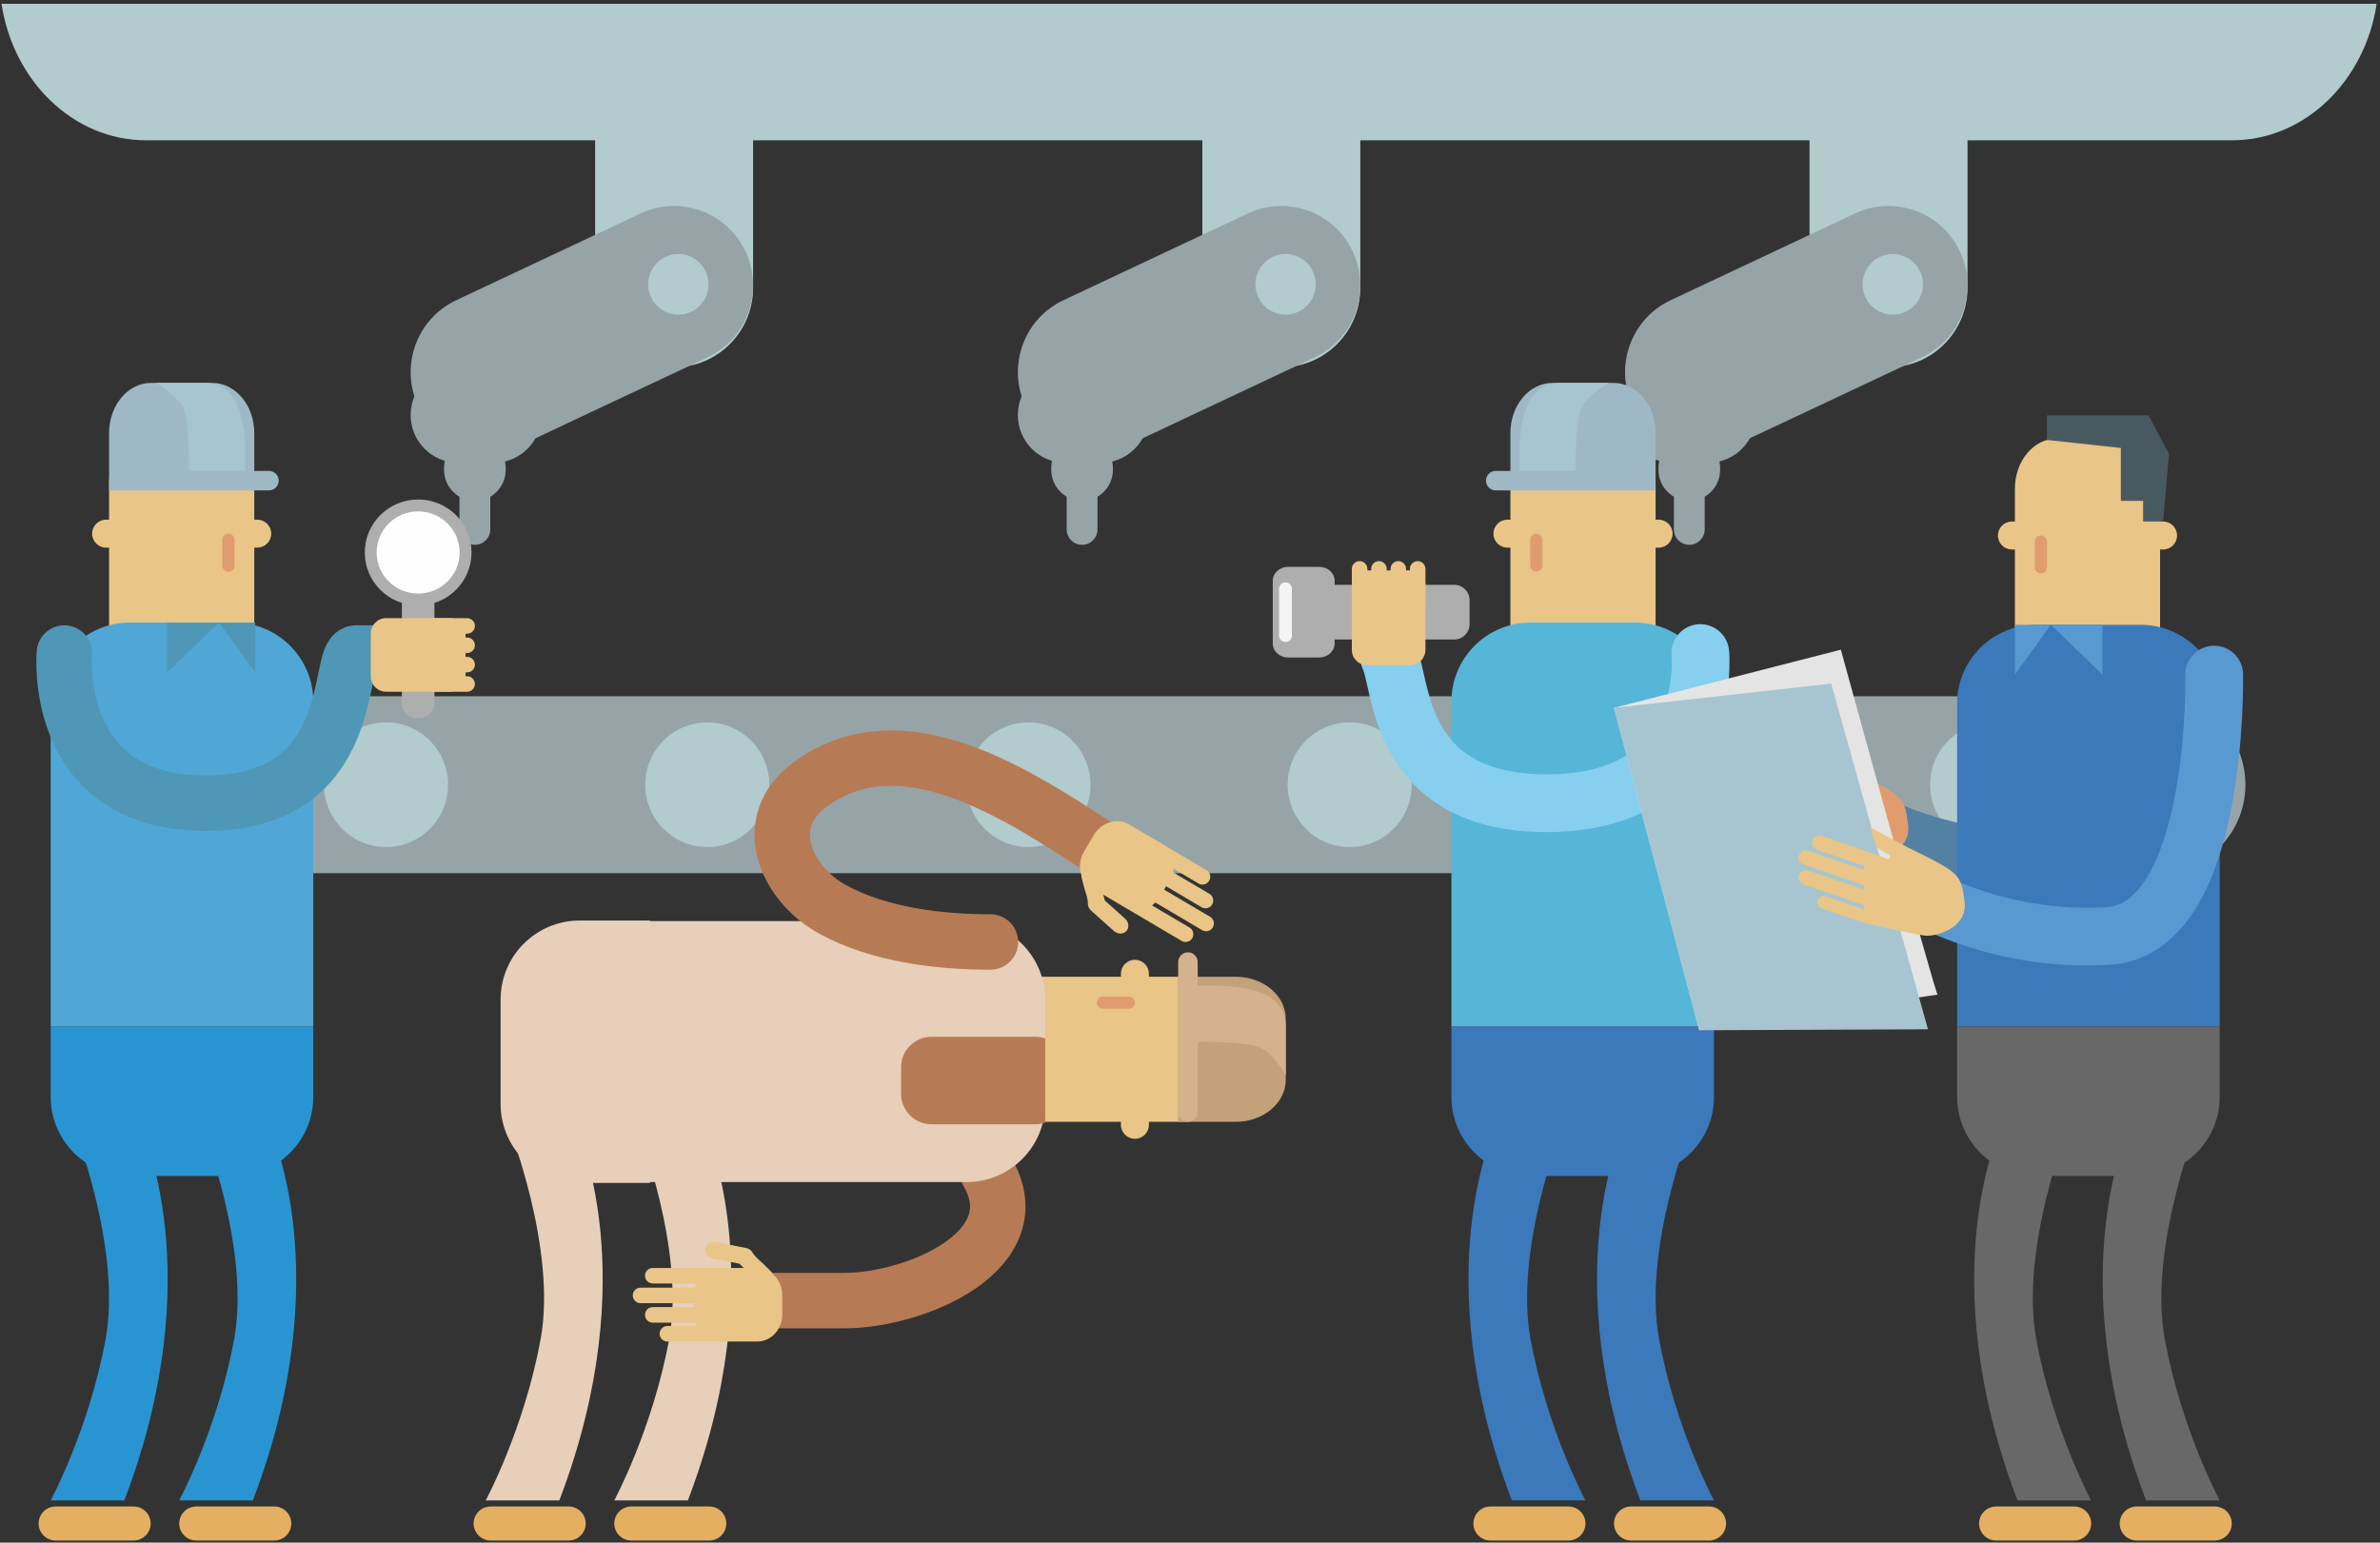<?xml version="1.0" encoding="UTF-8"?>
<svg width="398px" height="258px" viewBox="0 0 398 258" version="1.1" xmlns="http://www.w3.org/2000/svg" xmlns:xlink="http://www.w3.org/1999/xlink">
    <rect x="0" y="0" width="398" height="258" fill="#333333" stroke="none"/>
    <!-- Generator: Sketch 50.2 (55047) - http://www.bohemiancoding.com/sketch -->
    <title>diagnostico-1</title>
    <desc>Created with Sketch.</desc>
    <defs></defs>
    <g id="kopar" stroke="none" stroke-width="1" fill="none" fill-rule="evenodd">
        <g id="diagnostico-1">
            <path d="M375.491,131.243 C375.491,139.412 368.901,146.035 360.775,146.035 L36.918,146.035 C28.792,146.035 22.203,139.412 22.203,131.243 C22.203,123.073 28.792,116.449 36.918,116.449 L360.775,116.449 C368.901,116.449 375.491,123.073 375.491,131.243" id="Fill-10" fill="#97A4A7"></path>
            <path d="M74.926,131.241 C74.926,136.999 70.283,141.668 64.552,141.668 C58.825,141.668 54.183,136.999 54.183,131.241 C54.183,125.485 58.825,120.817 64.552,120.817 C70.283,120.817 74.926,125.485 74.926,131.241" id="Fill-12" fill="#B2CBCD"></path>
            <path d="M128.643,131.241 C128.643,136.999 124,141.668 118.27,141.668 C112.542,141.668 107.901,136.999 107.901,131.241 C107.901,125.485 112.542,120.817 118.27,120.817 C124,120.817 128.643,125.485 128.643,131.241" id="Fill-14" fill="#B2CBCD"></path>
            <path d="M182.36,131.241 C182.36,136.999 177.717,141.668 171.988,141.668 C166.26,141.668 161.618,136.999 161.618,131.241 C161.618,125.485 166.26,120.817 171.988,120.817 C177.717,120.817 182.36,125.485 182.36,131.241" id="Fill-16" fill="#B2CBCD"></path>
            <path d="M236.079,131.241 C236.079,136.999 231.434,141.668 225.706,141.668 C219.977,141.668 215.335,136.999 215.335,131.241 C215.335,125.485 219.977,120.817 225.706,120.817 C231.434,120.817 236.079,125.485 236.079,131.241" id="Fill-18" fill="#B2CBCD"></path>
            <path d="M289.794,131.241 C289.794,136.999 285.153,141.668 279.422,141.668 C273.694,141.668 269.052,136.999 269.052,131.241 C269.052,125.485 273.694,120.817 279.422,120.817 C285.153,120.817 289.794,125.485 289.794,131.241" id="Fill-20" fill="#B2CBCD"></path>
            <path d="M343.512,131.241 C343.512,136.999 338.868,141.668 333.14,141.668 C327.413,141.668 322.771,136.999 322.771,131.241 C322.771,125.485 327.413,120.817 333.14,120.817 C338.868,120.817 343.512,125.485 343.512,131.241" id="Fill-22" fill="#B2CBCD"></path>
            <path d="M0.251,0.638 C2.224,13.597 12.293,23.463 24.423,23.463 L373.269,23.463 C385.402,23.463 395.47,13.597 397.444,0.638 L0.251,0.638 Z" id="Fill-24" fill="#B2CBCD"></path>
            <path d="M125.939,48.146 C125.939,55.479 120.025,61.424 112.732,61.424 C105.434,61.424 99.519,55.479 99.519,48.146 L99.519,13.917 C99.519,6.583 105.434,0.638 112.732,0.638 C120.025,0.638 125.939,6.583 125.939,13.917 L125.939,48.146 Z" id="Fill-26" fill="#B2CBCD"></path>
            <path d="M87.483,74.266 C80.878,77.374 73.013,74.51 69.92,67.867 C66.828,61.226 69.678,53.321 76.286,50.213 L107.127,35.704 C113.735,32.595 121.597,35.459 124.69,42.102 C127.782,48.744 124.933,56.65 118.326,59.756 L87.483,74.266 Z" id="Fill-28" fill="#97A4A7"></path>
            <path d="M90.548,69.409 C90.548,73.819 86.99,77.395 82.604,77.395 L76.617,77.395 C72.23,77.395 68.673,73.819 68.673,69.409 C68.673,65 72.23,61.424 76.617,61.424 L82.604,61.424 C86.99,61.424 90.548,65 90.548,69.409" id="Fill-30" fill="#97A4A7"></path>
            <path d="M84.566,78.582 C84.566,81.442 82.258,83.762 79.413,83.762 C76.565,83.762 74.257,81.442 74.257,78.582 L74.257,78.258 C74.257,75.398 76.565,73.078 79.413,73.078 C82.258,73.078 84.566,75.398 84.566,78.258 L84.566,78.582 Z" id="Fill-32" fill="#97A4A7"></path>
            <path d="M81.99,88.532 C81.99,89.963 80.835,91.122 79.412,91.122 C77.988,91.122 76.835,89.963 76.835,88.532 L76.835,81.011 C76.835,79.58 77.988,78.421 79.412,78.421 C80.835,78.421 81.99,79.58 81.99,81.011 L81.99,88.532 Z" id="Fill-34" fill="#97A4A7"></path>
            <path d="M118.485,47.553 C118.485,50.354 116.223,52.625 113.437,52.625 C110.652,52.625 108.393,50.354 108.393,47.553 C108.393,44.752 110.652,42.481 113.437,42.481 C116.223,42.481 118.485,44.752 118.485,47.553" id="Fill-36" fill="#B2CBCD"></path>
            <path d="M227.48,48.146 C227.48,55.479 221.567,61.424 214.27,61.424 C206.975,61.424 201.063,55.479 201.063,48.146 L201.063,13.917 C201.063,6.583 206.975,0.638 214.27,0.638 C221.567,0.638 227.48,6.583 227.48,13.917 L227.48,48.146 Z" id="Fill-38" fill="#B2CBCD"></path>
            <path d="M189.026,74.266 C182.418,77.374 174.555,74.51 171.465,67.867 C168.37,61.226 171.221,53.321 177.829,50.213 L208.669,35.704 C215.277,32.595 223.14,35.459 226.231,42.102 C229.325,48.744 226.476,56.65 219.866,59.756 L189.026,74.266 Z" id="Fill-40" fill="#97A4A7"></path>
            <path d="M192.087,69.409 C192.087,73.819 188.533,77.395 184.145,77.395 L178.158,77.395 C173.771,77.395 170.215,73.819 170.215,69.409 C170.215,65 173.771,61.424 178.158,61.424 L184.145,61.424 C188.533,61.424 192.087,65 192.087,69.409" id="Fill-42" fill="#97A4A7"></path>
            <path d="M186.107,78.582 C186.107,81.442 183.801,83.762 180.954,83.762 C178.106,83.762 175.8,81.442 175.8,78.582 L175.8,78.258 C175.8,75.398 178.106,73.078 180.954,73.078 C183.801,73.078 186.107,75.398 186.107,78.258 L186.107,78.582 Z" id="Fill-44" fill="#97A4A7"></path>
            <path d="M183.531,88.532 C183.531,89.963 182.375,91.122 180.953,91.122 C179.53,91.122 178.377,89.963 178.377,88.532 L178.377,81.011 C178.377,79.58 179.53,78.421 180.953,78.421 C182.375,78.421 183.531,79.58 183.531,81.011 L183.531,88.532 Z" id="Fill-46" fill="#97A4A7"></path>
            <path d="M220.026,47.553 C220.026,50.354 217.764,52.625 214.98,52.625 C212.192,52.625 209.934,50.354 209.934,47.553 C209.934,44.752 212.192,42.481 214.98,42.481 C217.764,42.481 220.026,44.752 220.026,47.553" id="Fill-48" fill="#B2CBCD"></path>
            <path d="M329.021,48.146 C329.021,55.479 323.108,61.424 315.811,61.424 C308.517,61.424 302.603,55.479 302.603,48.146 L302.603,13.917 C302.603,6.583 308.517,0.638 315.811,0.638 C323.108,0.638 329.021,6.583 329.021,13.917 L329.021,48.146 Z" id="Fill-50" fill="#B2CBCD"></path>
            <path d="M290.568,74.266 C283.961,77.374 276.096,74.51 273.005,67.867 C269.911,61.226 272.76,53.321 279.37,50.213 L310.21,35.704 C316.817,32.595 324.681,35.459 327.773,42.102 C330.866,48.744 328.018,56.65 321.407,59.756 L290.568,74.266 Z" id="Fill-52" fill="#97A4A7"></path>
            <path d="M293.631,69.409 C293.631,73.819 290.073,77.395 285.687,77.395 L279.7,77.395 C275.313,77.395 271.756,73.819 271.756,69.409 C271.756,65 275.313,61.424 279.7,61.424 L285.687,61.424 C290.073,61.424 293.631,65 293.631,69.409" id="Fill-54" fill="#97A4A7"></path>
            <path d="M287.649,78.582 C287.649,81.442 285.341,83.762 282.496,83.762 C279.647,83.762 277.339,81.442 277.339,78.582 L277.339,78.258 C277.339,75.398 279.647,73.078 282.496,73.078 C285.341,73.078 287.649,75.398 287.649,78.258 L287.649,78.582 Z" id="Fill-56" fill="#97A4A7"></path>
            <path d="M285.072,88.532 C285.072,89.963 283.918,91.122 282.496,91.122 C281.072,91.122 279.918,89.963 279.918,88.532 L279.918,81.011 C279.918,79.58 281.072,78.421 282.496,78.421 C283.918,78.421 285.072,79.58 285.072,81.011 L285.072,88.532 Z" id="Fill-58" fill="#97A4A7"></path>
            <path d="M321.567,47.553 C321.567,50.354 319.308,52.625 316.521,52.625 C313.734,52.625 311.476,50.354 311.476,47.553 C311.476,44.752 313.734,42.481 316.521,42.481 C319.308,42.481 321.567,44.752 321.567,47.553" id="Fill-60" fill="#B2CBCD"></path>
            <path d="M42.52,81.407 C42.52,76.78 39.37,73.029 35.481,73.029 L25.281,73.029 C21.395,73.029 18.242,76.78 18.242,81.407 L18.242,107.313 C18.242,111.94 21.395,115.692 25.281,115.692 L35.481,115.692 C39.37,115.692 42.52,111.94 42.52,107.313 L42.52,81.407 Z" id="Fill-62" fill="#E9C587"></path>
            <path d="M42.52,82.021 L42.52,72.416 C42.52,67.788 39.37,64.037 35.481,64.037 L25.281,64.037 C21.395,64.037 18.242,67.788 18.242,72.416 L18.242,82.021 L42.52,82.021 Z" id="Fill-64" fill="#9EB9C5"></path>
            <path d="M46.606,80.389 C46.606,79.489 45.877,78.76 44.975,78.76 L19.875,78.76 C18.972,78.76 18.242,79.489 18.242,80.389 C18.242,81.291 18.972,82.021 19.875,82.021 L44.975,82.021 C45.877,82.021 46.606,81.291 46.606,80.389" id="Fill-66" fill="#9EB9C5"></path>
            <path d="M41.044,78.76 C41.053,74.017 41.341,64.036 34.234,64.036 L26.059,64.036 C26.059,64.036 29.192,65.879 30.35,67.695 C31.509,69.512 31.621,74.617 31.621,78.76 C34.761,78.76 37.902,78.757 41.044,78.76" id="Fill-68" fill="#A6C5D0"></path>
            <path d="M39.211,94.587 C39.211,95.151 38.753,95.608 38.188,95.608 C37.625,95.608 37.167,95.151 37.167,94.587 L37.167,90.275 C37.167,89.711 37.625,89.254 38.188,89.254 C38.753,89.254 39.211,89.711 39.211,90.275 L39.211,94.587 Z" id="Fill-70" fill="#E09C6E"></path>
            <path d="M15.405,89.254 C15.405,90.546 16.452,91.593 17.744,91.593 L18.739,91.593 C20.031,91.593 21.079,90.546 21.079,89.254 C21.079,87.961 20.031,86.913 18.739,86.913 L17.744,86.913 C16.452,86.913 15.405,87.961 15.405,89.254" id="Fill-72" fill="#E9C587"></path>
            <path d="M39.681,89.254 C39.681,90.546 40.731,91.593 42.023,91.593 L43.017,91.593 C44.31,91.593 45.358,90.546 45.358,89.254 C45.358,87.961 44.31,86.913 43.017,86.913 L42.023,86.913 C40.731,86.913 39.681,87.961 39.681,89.254" id="Fill-74" fill="#E9C587"></path>
            <path d="M52.388,117.345 C52.388,110.043 46.464,104.124 39.159,104.124 L21.705,104.124 C14.401,104.124 8.477,110.043 8.477,117.345 L8.477,171.7 L52.388,171.7 L52.388,117.345 Z" id="Fill-76" fill="#50A7D6"></path>
            <path d="M8.478,171.7 L8.478,183.453 C8.478,190.754 14.401,196.673 21.706,196.673 L39.159,196.673 C46.465,196.673 52.388,190.754 52.388,183.453 L52.388,171.7 L8.478,171.7 Z" id="Fill-78" fill="#2895D2"></path>
            <path d="M20.786,250.946 L8.477,250.946 C8.477,250.946 14.907,239.01 17.662,223.953 C20.419,208.895 12.336,188.512 12.336,188.512 L23.544,188.512 C23.544,188.512 35.301,212.935 20.786,250.946" id="Fill-80" fill="#2895D2"></path>
            <path d="M42.281,250.946 L29.971,250.946 C29.971,250.946 36.402,239.01 39.158,223.953 C41.915,208.895 33.831,188.512 33.831,188.512 L45.038,188.512 C45.038,188.512 56.797,212.935 42.281,250.946" id="Fill-82" fill="#2895D2"></path>
            <path d="M25.197,254.803 C25.197,256.373 23.921,257.648 22.348,257.648 L9.305,257.648 C7.732,257.648 6.457,256.373 6.457,254.803 C6.457,253.231 7.732,251.955 9.305,251.955 L22.348,251.955 C23.921,251.955 25.197,253.231 25.197,254.803" id="Fill-84" fill="#E4AF60"></path>
            <path d="M48.713,254.803 C48.713,256.373 47.437,257.648 45.867,257.648 L32.819,257.648 C31.248,257.648 29.971,256.373 29.971,254.803 C29.971,253.231 31.248,251.955 32.819,251.955 L45.867,251.955 C47.437,251.955 48.713,253.231 48.713,254.803" id="Fill-86" fill="#E4AF60"></path>
            <polygon id="Fill-88" fill="#4F97B6" points="36.618 104.123 27.945 112.498 27.945 104.123 42.67 104.123 42.67 112.498"></polygon>
            <path d="M63.439,109.22 L59.558,109.22 C56.177,109.22 60.385,134.336 34.433,134.336 C8.478,134.336 10.764,109.22 10.764,109.22" id="Stroke-90" stroke="#4F97B6" stroke-width="9.272" stroke-linecap="round" stroke-linejoin="round"></path>
            <path d="M77.856,92.399 C77.856,96.743 74.306,100.265 69.926,100.265 C65.547,100.265 61.995,96.743 61.995,92.399 C61.995,88.055 65.547,84.533 69.926,84.533 C74.306,84.533 77.856,88.055 77.856,92.399" id="Fill-92" fill="#FEFEFE"></path>
            <path d="M77.856,92.399 C77.856,96.743 74.306,100.265 69.926,100.265 C65.547,100.265 61.995,96.743 61.995,92.399 C61.995,88.055 65.547,84.533 69.926,84.533 C74.306,84.533 77.856,88.055 77.856,92.399 Z" id="Stroke-94" stroke="#AEAEAF" stroke-width="1.987"></path>
            <path d="M72.65,117.542 C72.65,118.963 71.498,120.113 70.08,120.113 L69.774,120.113 C68.355,120.113 67.203,118.963 67.203,117.542 L67.203,100.834 C67.203,99.415 68.201,99.693 69.623,99.693 L69.927,99.693 C71.348,99.693 72.65,99.415 72.65,100.834 L72.65,117.542 Z" id="Fill-96" fill="#AEAEAF"></path>
            <path d="M61.998,113.121 C61.998,114.54 63.15,115.692 64.57,115.692 L75.285,115.692 C76.707,115.692 77.856,114.54 77.856,113.121 L77.856,105.954 C77.856,104.534 76.707,103.383 75.285,103.383 L64.57,103.383 C63.15,103.383 61.998,104.534 61.998,105.954 L61.998,113.121 Z" id="Fill-98" fill="#E9C587"></path>
            <path d="M79.415,104.684 C79.415,103.966 78.833,103.384 78.115,103.384 L72.177,103.384 C71.459,103.384 70.876,103.966 70.876,104.684 C70.876,105.402 71.459,105.985 72.177,105.985 L78.115,105.985 C78.833,105.985 79.415,105.402 79.415,104.684" id="Fill-100" fill="#E9C587"></path>
            <path d="M79.415,107.92 C79.415,107.201 78.833,106.62 78.115,106.62 L72.177,106.62 C71.459,106.62 70.876,107.201 70.876,107.92 C70.876,108.638 71.459,109.22 72.177,109.22 L78.115,109.22 C78.833,109.22 79.415,108.638 79.415,107.92" id="Fill-102" fill="#E9C587"></path>
            <path d="M79.415,111.155 C79.415,110.437 78.833,109.855 78.115,109.855 L72.177,109.855 C71.459,109.855 70.876,110.437 70.876,111.155 C70.876,111.875 71.459,112.456 72.177,112.456 L78.115,112.456 C78.833,112.456 79.415,111.875 79.415,111.155" id="Fill-104" fill="#E9C587"></path>
            <path d="M79.415,114.391 C79.415,113.673 78.833,113.092 78.115,113.092 L72.177,113.092 C71.459,113.092 70.876,113.673 70.876,114.391 C70.876,115.109 71.459,115.691 72.177,115.691 L78.115,115.691 C78.833,115.691 79.415,115.109 79.415,114.391" id="Fill-106" fill="#E9C587"></path>
            <path d="M252.581,81.407 C252.581,76.78 255.733,73.029 259.621,73.029 L269.822,73.029 C273.711,73.029 276.861,76.78 276.861,81.407 L276.861,107.313 C276.861,111.94 273.711,115.692 269.822,115.692 L259.621,115.692 C255.733,115.692 252.581,111.94 252.581,107.313 L252.581,81.407 Z" id="Fill-108" fill="#E9C587"></path>
            <path d="M252.581,82.021 L252.581,72.416 C252.581,67.788 255.733,64.037 259.621,64.037 L269.822,64.037 C273.711,64.037 276.861,67.788 276.861,72.416 L276.861,82.021 L252.581,82.021 Z" id="Fill-110" fill="#9EB9C5"></path>
            <path d="M248.496,80.389 C248.496,79.489 249.227,78.76 250.131,78.76 L275.229,78.76 C276.132,78.76 276.861,79.489 276.861,80.389 C276.861,81.291 276.132,82.021 275.229,82.021 L250.131,82.021 C249.227,82.021 248.496,81.291 248.496,80.389" id="Fill-112" fill="#9EB9C5"></path>
            <path d="M254.059,78.76 C254.051,74.017 253.763,64.036 260.871,64.036 L269.044,64.036 C269.044,64.036 265.913,65.879 264.753,67.695 C263.597,69.512 263.482,74.617 263.482,78.76 C260.341,78.76 257.201,78.757 254.059,78.76" id="Fill-114" fill="#A6C5D0"></path>
            <path d="M255.892,94.587 C255.892,95.151 256.35,95.608 256.913,95.608 C257.479,95.608 257.936,95.151 257.936,94.587 L257.936,90.275 C257.936,89.711 257.479,89.254 256.913,89.254 C256.35,89.254 255.892,89.711 255.892,90.275 L255.892,94.587 Z" id="Fill-116" fill="#E09C6E"></path>
            <path d="M279.699,89.254 C279.699,90.546 278.651,91.593 277.359,91.593 L276.363,91.593 C275.072,91.593 274.022,90.546 274.022,89.254 C274.022,87.961 275.072,86.913 276.363,86.913 L277.359,86.913 C278.651,86.913 279.699,87.961 279.699,89.254" id="Fill-118" fill="#E9C587"></path>
            <path d="M255.422,89.254 C255.422,90.546 254.373,91.593 253.079,91.593 L252.084,91.593 C250.793,91.593 249.744,90.546 249.744,89.254 C249.744,87.961 250.793,86.913 252.084,86.913 L253.079,86.913 C254.373,86.913 255.422,87.961 255.422,89.254" id="Fill-120" fill="#E9C587"></path>
            <path d="M242.716,117.345 C242.716,110.043 248.637,104.124 255.944,104.124 L273.397,104.124 C280.703,104.124 286.627,110.043 286.627,117.345 L286.627,171.7 L242.716,171.7 L242.716,117.345 Z" id="Fill-122" fill="#55B6D8"></path>
            <path d="M286.627,171.7 L286.627,183.453 C286.627,190.754 280.703,196.673 273.397,196.673 L255.944,196.673 C248.637,196.673 242.716,190.754 242.716,183.453 L242.716,171.7 L286.627,171.7 Z" id="Fill-124" fill="#3B79BB"></path>
            <path d="M274.317,250.946 L286.627,250.946 C286.627,250.946 280.197,239.01 277.441,223.953 C274.683,208.895 282.768,188.512 282.768,188.512 L271.558,188.512 C271.558,188.512 259.802,212.935 274.317,250.946" id="Fill-126" fill="#3B79BB"></path>
            <path d="M252.823,250.946 L265.132,250.946 C265.132,250.946 258.702,239.01 255.944,223.953 C253.191,208.895 261.272,188.512 261.272,188.512 L250.066,188.512 C250.066,188.512 238.306,212.935 252.823,250.946" id="Fill-128" fill="#3B79BB"></path>
            <path d="M269.906,254.803 C269.906,256.373 271.181,257.648 272.757,257.648 L285.798,257.648 C287.372,257.648 288.646,256.373 288.646,254.803 C288.646,253.231 287.372,251.955 285.798,251.955 L272.757,251.955 C271.181,251.955 269.906,253.231 269.906,254.803" id="Fill-130" fill="#E4AF60"></path>
            <path d="M246.391,254.803 C246.391,256.373 247.666,257.648 249.238,257.648 L262.282,257.648 C263.856,257.648 265.132,256.373 265.132,254.803 C265.132,253.231 263.856,251.955 262.282,251.955 L249.238,251.955 C247.666,251.955 246.391,253.231 246.391,254.803" id="Fill-132" fill="#E4AF60"></path>
            <path d="M232.325,109.989 C234.468,114.206 233.446,134.335 258.657,134.335 C286.815,134.335 284.338,109.221 284.338,109.221" id="Stroke-134" stroke="#86CFEF" stroke-width="9.657" stroke-linecap="round" stroke-linejoin="round"></path>
            <path d="M245.755,104.381 C245.755,105.801 244.606,106.951 243.187,106.951 L221.754,106.951 C220.335,106.951 219.182,105.801 219.182,104.381 L219.182,100.383 C219.182,98.962 220.335,97.812 221.754,97.812 L243.187,97.812 C244.606,97.812 245.755,98.962 245.755,100.383 L245.755,104.381 Z" id="Fill-136" fill="#AEAEAF"></path>
            <path d="M212.839,107.648 C212.839,108.924 213.992,109.96 215.412,109.96 L220.61,109.96 C222.032,109.96 223.182,108.924 223.182,107.648 L223.182,97.116 C223.182,95.839 222.032,94.804 220.61,94.804 L215.412,94.804 C213.992,94.804 212.839,95.839 212.839,97.116 L212.839,107.648 Z" id="Fill-138" fill="#AEAEAF"></path>
            <path d="M216.038,106.304 C216.038,106.896 215.56,107.375 214.968,107.375 C214.376,107.375 213.895,106.896 213.895,106.304 L213.895,98.46 C213.895,97.867 214.376,97.388 214.968,97.388 C215.56,97.388 216.038,97.867 216.038,98.46 L216.038,106.304 Z" id="Fill-140" fill="#F4F4F4"></path>
            <path d="M235.802,111.256 C237.224,111.256 238.372,110.106 238.372,108.686 L238.372,97.975 C238.372,96.554 237.224,95.405 235.802,95.405 L228.633,95.405 C227.212,95.405 226.062,96.554 226.062,97.975 L226.062,108.686 C226.062,110.106 227.212,111.256 228.633,111.256 L235.802,111.256 Z" id="Fill-142" fill="#E9C587"></path>
            <path d="M227.361,93.847 C226.641,93.847 226.062,94.429 226.062,95.147 L226.062,101.082 C226.062,101.799 226.641,102.381 227.361,102.381 C228.08,102.381 228.662,101.799 228.662,101.082 L228.662,95.147 C228.662,94.429 228.08,93.847 227.361,93.847" id="Fill-144" fill="#E9C587"></path>
            <path d="M230.6,93.847 C229.881,93.847 229.298,94.429 229.298,95.147 L229.298,101.082 C229.298,101.799 229.881,102.381 230.6,102.381 C231.318,102.381 231.901,101.799 231.901,101.082 L231.901,95.147 C231.901,94.429 231.318,93.847 230.6,93.847" id="Fill-146" fill="#E9C587"></path>
            <path d="M233.836,93.847 C233.116,93.847 232.535,94.429 232.535,95.147 L232.535,101.082 C232.535,101.799 233.116,102.381 233.836,102.381 C234.554,102.381 235.136,101.799 235.136,101.082 L235.136,95.147 C235.136,94.429 234.554,93.847 233.836,93.847" id="Fill-148" fill="#E9C587"></path>
            <path d="M237.071,93.847 C236.352,93.847 235.771,94.429 235.771,95.147 L235.771,101.082 C235.771,101.799 236.352,102.381 237.071,102.381 C237.791,102.381 238.373,101.799 238.373,101.082 L238.373,95.147 C238.373,94.429 237.791,93.847 237.071,93.847" id="Fill-150" fill="#E9C587"></path>
            <path d="M311.162,136.588 C311.162,136.588 324.4,144.806 343.082,143.695 C361.764,142.583 360.329,111.704 360.329,111.704" id="Stroke-152" stroke="#5381A4" stroke-width="9.657" stroke-linecap="round" stroke-linejoin="round"></path>
            <path d="M292.996,132.752 L302.315,135.959 L302.315,135.235 L292.158,131.741 C291.505,131.516 291.163,130.819 291.395,130.183 C291.623,129.548 292.343,129.214 292.996,129.439 L302.315,132.645 L302.315,131.97 L294.429,129.258 C293.781,129.033 293.439,128.335 293.67,127.7 C293.899,127.063 294.617,126.731 295.271,126.955 C295.271,126.955 306.109,130.716 306.222,130.807 C306.763,130.686 306.731,130.254 306.491,130.119 C306.003,129.841 304.454,128.941 304.454,128.941 L304.07,127.819 L303.26,125.469 L309.719,128.941 C318.559,133.223 318.46,133.451 319.085,137.894 C319.713,142.337 314.33,143.817 312.54,143.632 C310.745,143.447 302.315,141.515 302.315,141.515 L295.109,139.037 C294.577,138.853 294.312,138.256 294.516,137.7 C294.715,137.146 295.31,136.845 295.838,137.026 L302.315,139.255 L302.315,138.55 L292.158,135.054 C291.505,134.83 291.163,134.132 291.395,133.496 C291.623,132.86 292.343,132.529 292.996,132.752" id="Fill-154" fill="#E09C6E"></path>
            <path d="M269.906,118.386 L307.84,108.658 C307.84,108.658 323.698,166.469 324.022,166.361 C324.343,166.255 284.157,172.31 284.157,172.31 L269.906,118.386 Z" id="Fill-156" fill="#E4E4E4"></path>
            <polygon id="Fill-158" fill="#A6C5D0" points="322.412 172.145 306.225 114.332 269.906 118.387 284.156 172.31"></polygon>
            <path d="M336.947,81.715 C336.947,77.087 340.099,73.337 343.986,73.337 L354.184,73.337 C358.075,73.337 361.224,77.087 361.224,81.715 L361.224,107.62 C361.224,112.248 358.075,116 354.184,116 L343.986,116 C340.099,116 336.947,112.248 336.947,107.62 L336.947,81.715 Z" id="Fill-160" fill="#E9C587"></path>
            <path d="M327.284,117.643 C327.284,110.383 333.205,104.494 340.511,104.494 L357.965,104.494 C365.271,104.494 371.193,110.383 371.193,117.643 L371.193,171.7 L327.284,171.7 L327.284,117.643 Z" id="Fill-162" fill="#3B79BB"></path>
            <path d="M340.257,94.896 C340.257,95.459 340.714,95.916 341.279,95.916 C341.844,95.916 342.299,95.459 342.299,94.896 L342.299,90.584 C342.299,90.02 341.844,89.56 341.279,89.56 C340.714,89.56 340.257,90.02 340.257,90.584 L340.257,94.896 Z" id="Fill-164" fill="#E09C6E"></path>
            <path d="M364.065,89.561 C364.065,90.855 363.015,91.902 361.722,91.902 L360.729,91.902 C359.436,91.902 358.387,90.855 358.387,89.561 C358.387,88.27 359.436,87.222 360.729,87.222 L361.722,87.222 C363.015,87.222 364.065,88.27 364.065,89.561" id="Fill-166" fill="#E9C587"></path>
            <path d="M339.785,89.561 C339.785,90.855 338.735,91.902 337.442,91.902 L336.449,91.902 C335.156,91.902 334.106,90.855 334.106,89.561 C334.106,88.27 335.156,87.222 336.449,87.222 L337.442,87.222 C338.735,87.222 339.785,88.27 339.785,89.561" id="Fill-168" fill="#E9C587"></path>
            <polygon id="Fill-170" fill="#485A60" points="361.224 87.222 358.388 87.222 358.388 83.776 354.664 83.776 354.664 74.924 342.299 73.58 342.299 69.479 359.311 69.479 362.723 75.947 361.723 87.222"></polygon>
            <polygon id="Fill-172" fill="#5899D2" points="342.962 104.494 351.591 112.823 351.591 104.494 336.948 104.494 336.948 112.823"></polygon>
            <path d="M371.193,171.7 L371.193,183.453 C371.193,190.754 365.271,196.673 357.965,196.673 L340.511,196.673 C333.205,196.673 327.284,190.754 327.284,183.453 L327.284,171.7 L371.193,171.7 Z" id="Fill-174" fill="#686868"></path>
            <path d="M358.884,250.946 L371.193,250.946 C371.193,250.946 364.764,239.01 362.008,223.953 C359.252,208.895 367.333,188.512 367.333,188.512 L356.127,188.512 C356.127,188.512 344.37,212.935 358.884,250.946" id="Fill-176" fill="#686868"></path>
            <path d="M337.387,250.946 L349.697,250.946 C349.697,250.946 343.268,239.01 340.512,223.953 C337.757,208.895 345.84,188.512 345.84,188.512 L334.631,188.512 C334.631,188.512 322.872,212.935 337.387,250.946" id="Fill-178" fill="#686868"></path>
            <path d="M354.473,254.803 C354.473,256.373 355.75,257.648 357.322,257.648 L370.366,257.648 C371.937,257.648 373.214,256.373 373.214,254.803 C373.214,253.231 371.937,251.955 370.366,251.955 L357.322,251.955 C355.75,251.955 354.473,253.231 354.473,254.803" id="Fill-180" fill="#E4AF60"></path>
            <path d="M330.959,254.803 C330.959,256.373 332.231,257.648 333.805,257.648 L346.85,257.648 C348.424,257.648 349.697,256.373 349.697,254.803 C349.697,253.231 348.424,251.955 346.85,251.955 L333.805,251.955 C332.231,251.955 330.959,253.231 330.959,254.803" id="Fill-182" fill="#E4AF60"></path>
            <path d="M320.592,149.439 C320.592,149.439 333.828,157.659 352.509,156.548 C371.193,155.437 370.272,112.822 370.272,112.822" id="Stroke-184" stroke="#5899D2" stroke-width="9.657" stroke-linecap="round" stroke-linejoin="round"></path>
            <path d="M302.424,145.604 L311.742,148.811 L311.742,148.088 L301.588,144.594 C300.937,144.37 300.594,143.671 300.824,143.035 C301.053,142.399 301.773,142.067 302.424,142.291 L311.742,145.498 L311.742,144.821 L303.861,142.109 C303.21,141.886 302.869,141.188 303.099,140.552 C303.328,139.915 304.047,139.584 304.702,139.808 C304.702,139.808 315.541,143.57 315.651,143.661 C316.195,143.538 316.16,143.108 315.921,142.971 C315.433,142.694 313.884,141.792 313.884,141.792 L313.501,140.672 L312.692,138.324 L319.15,141.792 C327.99,146.076 327.889,146.304 328.515,150.747 C329.143,155.189 323.761,156.669 321.968,156.485 C320.176,156.3 311.742,154.368 311.742,154.368 L304.538,151.888 C304.009,151.707 303.741,151.108 303.944,150.553 C304.145,149.999 304.739,149.698 305.268,149.879 L311.742,152.107 L311.742,151.402 L301.588,147.907 C300.937,147.682 300.594,146.983 300.824,146.348 C301.053,145.711 301.773,145.38 302.424,145.604" id="Fill-186" fill="#E9C587"></path>
            <path d="M126.96,217.524 L141.172,217.524 C153.108,217.524 172.824,209.131 165.109,195.968" id="Stroke-188" stroke="#B67B54" stroke-width="9.272" stroke-linecap="round" stroke-linejoin="round"></path>
            <path d="M108.699,153.956 L96.94,153.956 C89.634,153.956 83.711,159.877 83.711,167.178 L83.711,184.624 C83.711,191.925 89.634,197.844 96.94,197.844 L108.699,197.844 L108.699,153.956 Z" id="Fill-190" fill="#E8CFBA"></path>
            <path d="M93.533,250.946 L81.226,250.946 C81.226,250.946 87.654,239.01 90.411,223.953 C93.167,208.895 85.086,188.512 85.086,188.512 L96.292,188.512 C96.292,188.512 108.048,212.935 93.533,250.946" id="Fill-192" fill="#E8CFBA"></path>
            <path d="M115.031,250.946 L102.721,250.946 C102.721,250.946 109.15,239.01 111.906,223.953 C114.662,208.895 106.578,188.512 106.578,188.512 L117.786,188.512 C117.786,188.512 129.544,212.935 115.031,250.946" id="Fill-194" fill="#E8CFBA"></path>
            <path d="M97.947,254.803 C97.947,256.373 96.668,257.648 95.096,257.648 L82.052,257.648 C80.481,257.648 79.204,256.373 79.204,254.803 C79.204,253.231 80.481,251.955 82.052,251.955 L95.096,251.955 C96.668,251.955 97.947,253.231 97.947,254.803" id="Fill-196" fill="#E4AF60"></path>
            <path d="M121.46,254.803 C121.46,256.373 120.186,257.648 118.614,257.648 L105.568,257.648 C103.994,257.648 102.72,256.373 102.72,254.803 C102.72,253.231 103.994,251.955 105.568,251.955 L118.614,251.955 C120.186,251.955 121.46,253.231 121.46,254.803" id="Fill-198" fill="#E4AF60"></path>
            <path d="M197.638,163.358 C202.267,163.358 206.021,166.51 206.021,170.394 L206.021,180.589 C206.021,184.475 202.267,187.625 197.638,187.625 L171.718,187.625 C167.089,187.625 163.336,184.475 163.336,180.589 L163.336,170.394 C163.336,166.51 167.089,163.358 171.718,163.358 L197.638,163.358 Z" id="Fill-200" fill="#E9C587"></path>
            <path d="M161.639,197.699 C168.902,197.699 174.79,191.811 174.79,184.548 L174.79,167.2 C174.79,159.939 168.902,154.05 161.639,154.05 L107.555,154.05 L107.555,197.699 L161.639,197.699 Z" id="Fill-202" fill="#E8CFBA"></path>
            <path d="M174.791,173.672 C174.279,173.5 173.73,173.402 173.158,173.402 L155.792,173.402 C152.97,173.402 150.683,175.689 150.683,178.508 L150.683,182.935 C150.683,185.751 152.97,188.039 155.792,188.039 L173.158,188.039 C173.73,188.039 174.279,187.94 174.791,187.767 L174.791,173.672 Z" id="Fill-204" fill="#B67B54"></path>
            <path d="M197.022,163.358 L206.635,163.358 C211.264,163.358 215.014,166.51 215.014,170.394 L215.014,180.589 C215.014,184.475 211.264,187.625 206.635,187.625 L197.022,187.625 L197.022,163.358 Z" id="Fill-206" fill="#C3A17A"></path>
            <path d="M198.657,159.275 C199.555,159.275 200.287,160.005 200.287,160.905 L200.287,185.994 C200.287,186.896 199.555,187.625 198.657,187.625 C197.753,187.625 197.022,186.896 197.022,185.994 L197.022,160.905 C197.022,160.005 197.753,159.275 198.657,159.275" id="Fill-208" fill="#D5B18E"></path>
            <path d="M200.286,164.835 C205.032,164.826 215.015,164.537 215.015,171.643 L215.015,179.812 C215.015,179.812 213.171,176.681 211.355,175.524 C209.538,174.365 204.43,174.251 200.286,174.251 C200.286,171.113 200.289,167.975 200.286,164.835" id="Fill-210" fill="#D5B18E"></path>
            <path d="M184.452,166.667 C183.887,166.667 183.428,167.125 183.428,167.688 C183.428,168.252 183.887,168.709 184.452,168.709 L188.763,168.709 C189.327,168.709 189.787,168.252 189.787,167.688 C189.787,167.125 189.327,166.667 188.763,166.667 L184.452,166.667 Z" id="Fill-212" fill="#E09C6E"></path>
            <path d="M189.787,190.461 C188.496,190.461 187.446,189.413 187.446,188.121 L187.446,187.13 C187.446,185.835 188.496,184.788 189.787,184.788 C191.08,184.788 192.128,185.835 192.128,187.13 L192.128,188.121 C192.128,189.413 191.08,190.461 189.787,190.461" id="Fill-214" fill="#E9C587"></path>
            <path d="M189.787,166.196 C188.496,166.196 187.446,165.148 187.446,163.855 L187.446,162.862 C187.446,161.569 188.496,160.523 189.787,160.523 C191.08,160.523 192.128,161.569 192.128,162.862 L192.128,163.855 C192.128,165.148 191.08,166.196 189.787,166.196" id="Fill-216" fill="#E9C587"></path>
            <path d="M186.591,143.534 C172.854,134.716 151.795,119.116 135.418,131.244 C126.872,137.573 131.436,147.82 139.258,152.104 C146.978,156.33 156.965,157.546 165.627,157.546" id="Stroke-218" stroke="#B67B54" stroke-width="9.272" stroke-linecap="round" stroke-linejoin="round"></path>
            <path d="M180.829,146.337 C180.827,146.496 180.84,146.658 180.882,146.822 C181.022,147.363 181.167,147.908 181.307,148.45 C181.509,149.213 181.816,149.961 181.909,150.746 C181.942,151 181.889,151.248 181.966,151.508 C182.152,152.138 182.599,152.415 183.049,152.82 L186.257,155.693 C186.912,156.276 187.857,156.285 188.368,155.711 C188.882,155.136 188.772,154.199 188.116,153.616 L184.755,150.607 L184.499,149.63 L185.074,149.969 L188.074,151.743 L197.596,157.365 C198.214,157.73 199.011,157.527 199.379,156.907 C199.74,156.289 199.537,155.492 198.92,155.126 L192.649,151.423 C192.847,151.281 193.035,151.121 193.213,150.947 L201.033,155.566 C201.652,155.932 202.45,155.727 202.814,155.108 C203.182,154.491 202.975,153.692 202.356,153.326 L194.679,148.79 L195.006,148.23 L200.928,151.728 C201.547,152.093 202.343,151.889 202.709,151.27 C203.077,150.651 202.87,149.854 202.252,149.489 L196.161,145.891 C196.209,145.695 196.243,145.501 196.267,145.306 L200.428,147.764 C201.048,148.13 201.845,147.926 202.212,147.307 C202.576,146.689 202.373,145.892 201.754,145.527 L194.339,141.146 L189.231,138.13 L188.817,137.884 C186.83,136.711 184.184,137.509 182.907,139.669 L181.264,142.446 C180.528,143.696 180.414,145.126 180.829,146.337" id="Fill-220" fill="#E9C587"></path>
            <path d="M129.208,213.028 C129.132,212.891 129.036,212.758 128.918,212.639 C128.519,212.244 128.121,211.848 127.722,211.454 C127.161,210.899 126.514,210.412 126.034,209.783 C125.879,209.58 125.796,209.341 125.598,209.156 C125.117,208.707 124.589,208.695 124,208.576 L119.773,207.735 C118.913,207.566 118.095,208.038 117.946,208.794 C117.796,209.549 118.371,210.298 119.23,210.468 L123.655,211.349 L124.374,212.06 L123.706,212.06 L120.222,212.06 L109.161,212.06 C108.441,212.06 107.86,212.641 107.86,213.361 C107.86,214.079 108.441,214.661 109.161,214.661 L116.446,214.661 C116.345,214.885 116.265,215.116 116.201,215.357 L107.119,215.357 C106.401,215.357 105.815,215.939 105.815,216.657 C105.815,217.375 106.401,217.959 107.119,217.959 L116.038,217.959 L116.038,218.608 L109.161,218.608 C108.441,218.608 107.86,219.191 107.86,219.909 C107.86,220.628 108.441,221.209 109.161,221.209 L116.236,221.209 C116.293,221.402 116.364,221.586 116.446,221.767 L111.609,221.767 C110.891,221.767 110.306,222.35 110.306,223.067 C110.306,223.785 110.891,224.369 111.609,224.369 L120.222,224.369 L126.153,224.369 L126.635,224.369 C128.943,224.369 130.813,222.335 130.813,219.829 L130.813,216.6 C130.813,215.149 130.183,213.86 129.208,213.028" id="Fill-222" fill="#E9C587"></path>
        </g>
    </g>
</svg>